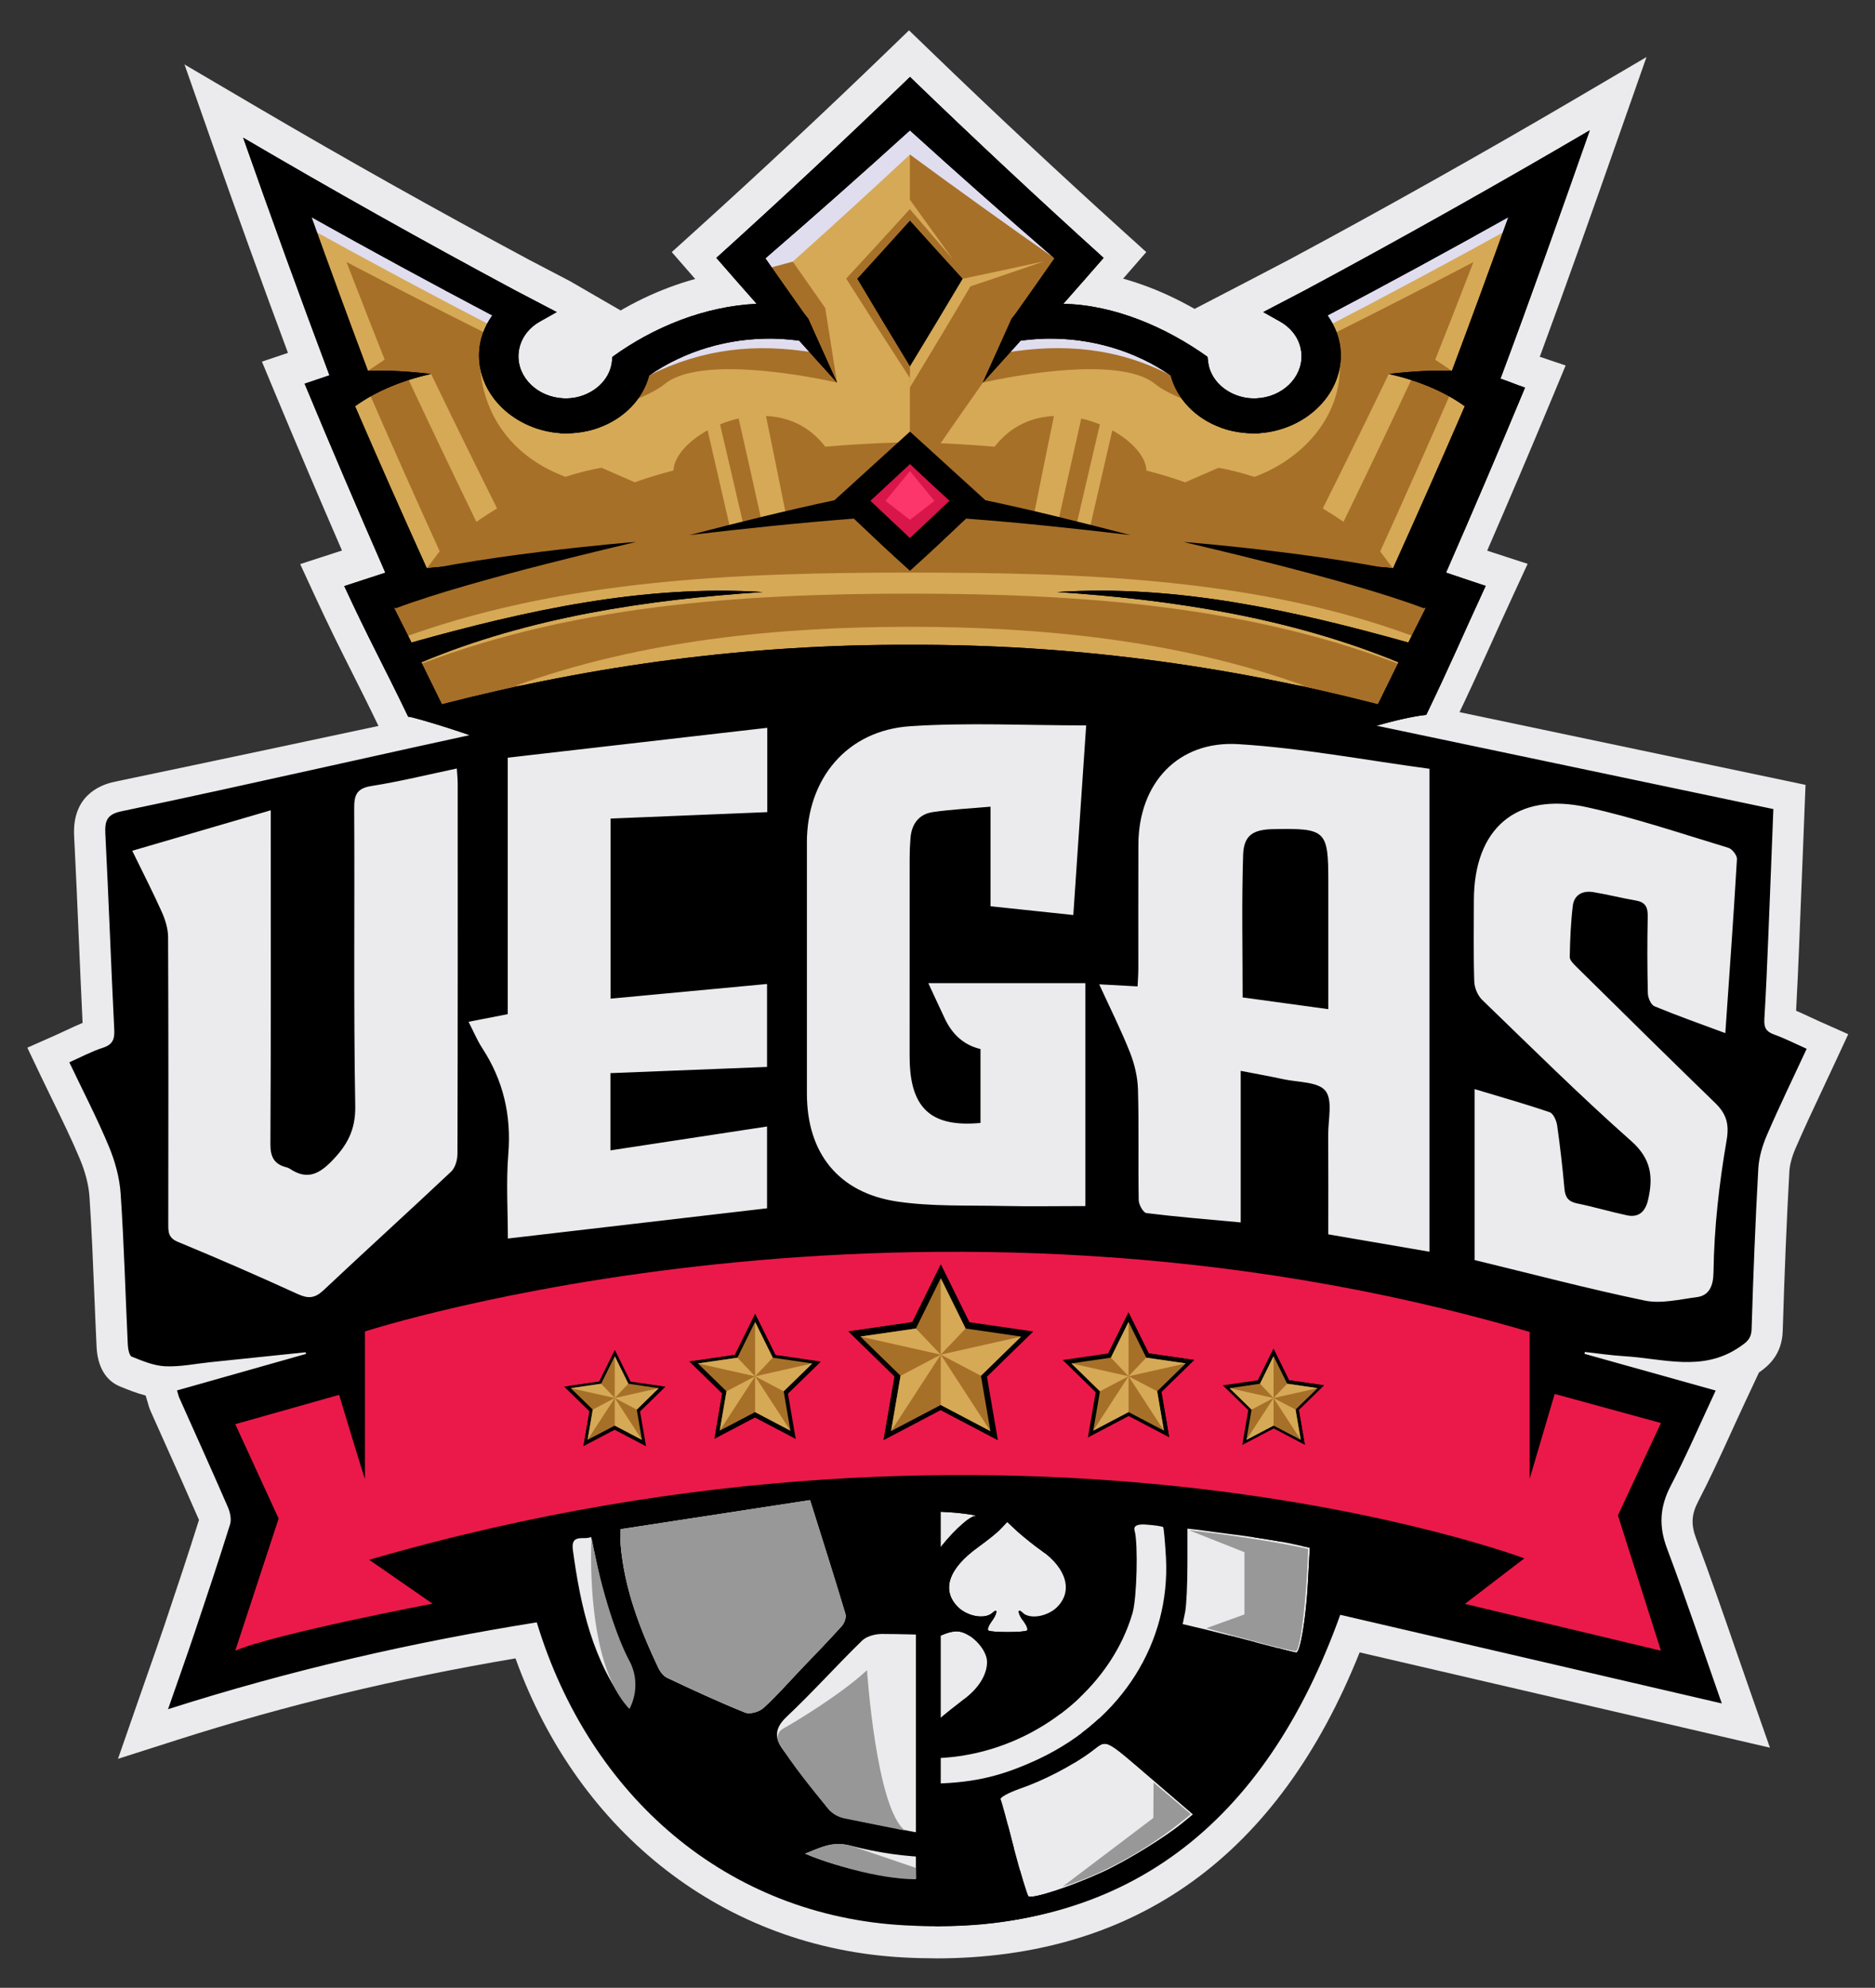 <?xml version="1.0" encoding="UTF-8"?> <svg xmlns="http://www.w3.org/2000/svg" id="Layer_1" data-name="Layer 1" viewBox="0 0 601 637"><rect x="0" y="0" width="601" height="637" fill="#333333" stroke="none"/><defs><style> .cls-1 { fill: none; } .cls-2 { fill: #fc356a; } .cls-3 { fill: #ebebed; } .cls-4 { fill: #eb1949; } .cls-5 { fill: #989898; } .cls-6 { fill: #989899; } .cls-7 { fill: #979797; } .cls-8 { fill: #a77029; } .cls-9 { fill: #e0ddee; } .cls-10 { fill: #d6a956; } .cls-11 { fill: #d81649; } </style></defs><g><path class="cls-3" d="m299.87,627.55c-3.36,0-6.81-.09-10.27-.28-57.1-3.02-104.05-39.47-124.37-95.84-38.13,6.45-73.65,15.01-108.34,26.1l-19.07,6.09,6.58-18.91c.97-2.78,1.9-5.45,2.81-8.04,1.96-5.57,3.8-10.83,5.56-16.06,3.99-11.87,7.58-22.62,11.01-33.54-3.6-8.28-7.36-16.67-11-24.8-1.49-3.33-2.99-6.67-4.47-10-.47-1.04-.72-1.95-.92-2.69-.07-.23-.14-.5-.24-.82l-.47-1.56c-2.85-.74-5.45-1.78-7.72-2.7l-.47-.19c-4.55-1.83-7.23-6.33-7.53-12.67-.27-5.54-.49-11.09-.72-16.64-.42-10.36-.86-21.07-1.56-31.51-.25-3.68-1.3-7.83-3.04-12-2.53-6.07-5.44-12.02-8.51-18.33-1.31-2.68-2.63-5.39-3.95-8.15l-4.42-9.28,9.39-4.16c1.09-.48,2.15-.98,3.18-1.47,1.66-.78,3.36-1.58,5.14-2.31-.44-9.06-.83-18.21-1.21-27.08-.46-10.77-.94-21.9-1.5-32.83-.65-12.62,7.89-16.31,13.04-17.38,32.24-6.73,65.01-13.71,96.69-20.46,9.21-1.96,18.41-3.92,27.62-5.88l1.16-1.28,3.33-.6c2.32-.42,57.86-10.34,137.95-10.34,47.14,0,92.91,3.48,136.05,10.35l.24.04,138.89,29.18-.85,21.55c-.38,9.78-.75,19.14-1.14,28.5l-.06,1.49c-.28,6.83-.58,13.85-.97,20.84,1.45.62,2.85,1.28,4.23,1.92,1.03.48,2.09.97,3.2,1.47l9.28,4.13-4.28,9.21c-1.23,2.65-2.47,5.28-3.7,7.9-3.13,6.65-6.09,12.93-8.88,19.39-1.2,2.77-1.89,5.36-2.01,7.5-.86,15.41-1.53,31.65-2.13,51.12-.23,7.6-4.67,11.25-7.62,13.3l-4.84,10.35c-1.48,3.15-2.9,6.27-4.31,9.36-3.41,7.46-6.64,14.51-10.33,21.61-2.16,4.16-2.34,7.37-.66,11.85,4.5,11.99,8.71,24.14,12.77,35.88,1.63,4.71,3.25,9.38,4.87,14l6.02,17.17-131.51-30.54c-25.98,65.08-71.68,98.06-135.96,98.06Z"></path><path class="cls-3" d="m186.56,107.8l3.56-2.58c10.09-7.31,21.29-12.69,32.71-15.82-.34-.39-7.51-8.62-7.51-8.62l7.28-6.58c20.88-18.88,41.68-38.31,61.82-57.77l6.95-6.71,6.95,6.71c20.15,19.47,40.95,38.9,61.82,57.77l7.28,6.58s-7.1,8.15-7.42,8.51c11.04,3.08,22.17,8.47,32.55,15.89l3.61,2.58.7,6.02.02.11m-15.93-13.89l19.05-9.89c5.29-2.75,7.93-4.13,13.2-6.9,28.78-15.42,61.97-34.05,91.01-51.1l23.55-13.83-9.05,25.77c-7.77,22.12-16.62,47.2-25.16,70.28l8.29,2.79-4.12,9.9c-7.06,16.96-13.84,32.91-21.03,49.44.69.23,1.44.47,2.26.74l10.71,3.48-4.72,10.23c-2.88,6.24-5.07,11.09-7.19,15.79-3.61,7.99-6.72,14.89-11.92,25.69l-2.43,5.06-5.59.56c-6.42.64-19.65,4.56-23.49,6.14l-3.11,2.65-5.06-1.34c-34.64-9.2-60.77-10.94-96.86-10.94-5.66,0-11.46.04-17.46.08-6.47.04-13.17.09-20.19.09h-1.38c-51.14,0-79.3.01-128.66,13.11l-4.17,1.11-3.58-2.22c-2.86-1.52-17.48-6.26-23.1-7.76l-5.7,1.49-3.57-7.43c-3.38-7.04-6.12-12.48-8.77-17.75-3.68-7.32-7.15-14.23-11.77-24.24l-4.72-10.23s12.57-4.08,13.4-4.35c-7.3-16.82-14.53-33.8-21.54-50.63l-4.12-9.9,8.34-2.81c-8.23-22.11-16.32-44.49-24.11-66.65l-9.05-25.77,23.55,13.83c28.47,16.72,57.72,33.12,86.93,48.77,5.2,2.73,7.84,4.11,13.13,6.86l17.92,10.37m30,77.81c4.76,0,9.52.15,14.15.44l.02,18.56c14.78-1.12,29.6-1.67,44.54-1.67h2.03s1.96,0,1.96,0c14.94,0,29.76.55,44.54,1.67v-18.55c4.71-.3,9.54-.46,14.38-.46,24.07,0,47.95,3.84,70.11,8.91l.69-7.97-1.47-6.62c1.47-.33,9.2-1.97,17.68-1.97.23,0,.45,0,.68,0,5.58-12.39,11.12-24.91,16.56-37.36-4.05-1.94-8.7-3.51-13.88-4.7l1.08-19.68c5.19-.6,10.03-.97,14.43-1.09,2.18-5.84,4.35-11.69,6.49-17.54-8.75,4.78-17.55,9.52-26.33,14.2.67,2.36,1.05,4.78,1.14,7.22.5,13.69-7.95,26.06-20.51,32.17l2.58,4.09-20.22-.08c-1.23,0-2.54-.08-4.11-.25-.84-.09-1.68-.19-2.48-.32-.39-.06-.76-.14-1.12-.23-.64-.12-1.43-.27-2.28-.49-1.12-.29-2.2-.62-3.21-.99l-4.48-1.54-.2-.46c-7.73-3.9-13.71-10.23-16.81-17.8-8.86-5.38-19.44-8.31-30.15-8.31-.31,0-.63,0-.94,0-1.23.02-2.49.08-3.77.18-3.31,3.69-5.66,6.29-9.61,10.65l-16.52-10.84c2.21-4.88,3.31-7.32,5.5-12.2l.58-1.3c1.24-2.75,1.86-4.13,3.09-6.89l.49-1.09,2.04-2.65c2.84-4,4.85-6.86,7-9.92-11.05-9.62-22.09-19.39-32.97-29.18-10.87,9.79-21.91,19.56-32.97,29.18,2.15,3.06,4.17,5.92,7,9.92l2.05,2.65.49,1.09c1.24,2.76,1.86,4.15,3.1,6.91l.58,1.28c2.19,4.88,3.29,7.32,5.5,12.2l-16.52,10.84c-3.95-4.36-6.3-6.96-9.61-10.65-1.29-.1-2.55-.16-3.77-.18-.31,0-.63,0-.94,0-10.71,0-21.3,2.93-30.15,8.31-3.23,7.87-9.56,14.39-17.74,18.25l-.22.33-3.54,1.22c-1.01.36-2.09.7-3.21.99-.84.22-1.61.37-2.24.48h-.05c-.39.1-.74.18-1.11.23-.82.13-1.66.23-2.49.32-1.56.17-2.87.25-4.13.25l-20.2.09,2.58-4.1c-12.56-6.11-21.01-18.48-20.51-32.18.09-2.43.47-4.85,1.14-7.21-8.79-4.67-17.58-9.41-26.33-14.2,2.15,5.86,4.32,11.71,6.49,17.54,4.4.13,9.24.49,14.43,1.09l1.08,19.68c-5.18,1.19-9.82,2.76-13.88,4.7,5.43,12.45,10.98,24.96,16.56,37.36.23,0,.45,0,.68,0,8.49,0,16.21,1.64,17.67,1.97l-1.62,7.29.61,7.37c22.23-5.08,46.24-8.95,70.56-8.95Z"></path><g><path class="cls-10" d="m471.16,121.54c7.86-21.02,15.52-42.07,22.99-63.16-25.48,14.53-51.34,28.7-77.55,42.47,5.46,10.59,6.45,24.63-6.63,30.44-13.33,5.9-24.7-4.55-29.95-15.36-12.67-11.85-32.26-15.05-49.1-15.6,5.39-7.36,8.07-11.04,13.41-18.42-17.87-16.6-35.43-33.37-52.68-50.32-17.25,16.95-34.81,33.72-52.68,50.32,5.33,7.38,8.01,11.07,13.41,18.42-16.84.55-36.43,3.74-49.1,15.6-5.05,10.22-17.39,21.08-29.95,15.36-12.57-5.74-11.99-20.21-6.63-30.44-26.22-13.78-52.07-27.94-77.55-42.48,7.47,21.08,15.13,42.14,22.99,63.16-1.92,3.17-2.88,4.75-4.81,7.91,7.22,18.73,14.61,37.44,22.15,56.11-4.6,2.54-6.91,3.8-11.53,6.32,6.2,13.76,13.6,24.55,19.99,38.27,50.72-14.5,101.93-18.48,153.72-18.49,51.79.01,102.79,4.51,153.5,19.01,6.39-13.72,14.01-25.03,20.21-38.79-4.62-2.52-6.93-3.79-11.53-6.32,7.54-18.67,14.93-37.38,22.15-56.11-1.93-3.16-2.89-4.75-4.81-7.91Z"></path><g><path class="cls-8" d="m173.39,137.77c0,.42,31.86-8.19,39.69-14.72,9.58-7.83,36.79-4.5,55.23-.46-5.38-7.43-8.05-11.15-13.37-18.6-16.5-.58-38.24-.3-50.89,10.67-9.87,8.63-30.63,23.13-30.66,23.11Z"></path><path class="cls-8" d="m409.94,137.77c0,.39-31.86-8.19-39.69-14.72-9.58-7.83-36.79-4.5-55.23-.46,5.38-7.43,8.05-11.15,13.37-18.6,16.5-.58,38.53-.31,50.89,10.67,9.51,8.52,30.63,23.13,30.66,23.11Z"></path><path class="cls-8" d="m117.94,118.82c2.24-1.5,3.36-2.25,5.6-3.75,1.04,2.49,1.57,3.74,2.62,6.24-5.65-.09-8.48-.14-14.14-.25,2.37-.89,3.55-1.34,5.92-2.24Z"></path><path class="cls-8" d="m130.79,184.36c2.42-.9,3.62-1.35,6.03-2.25,3.61-4.77,5.4-7.16,8.99-11.95,1.41,4.11,2.12,6.17,3.54,10.28-2.91,1.52-4.36,2.27-7.28,3.78-4.51.06-6.77.09-11.28.13Z"></path><path class="cls-8" d="m465.34,118.82c-2.24-1.5-3.36-2.25-5.6-3.75-1.04,2.49-1.57,3.74-2.62,6.24,5.65-.09,8.48-.14,14.14-.25-2.37-.89-3.55-1.34-5.92-2.24Z"></path><path class="cls-8" d="m452.49,184.37c-2.42-.9-3.62-1.35-6.03-2.25-3.61-4.77-5.4-7.16-8.99-11.95-1.41,4.11-2.12,6.17-3.54,10.28,2.91,1.52,4.36,2.27,7.28,3.78,4.51.06,6.77.09,11.29.13Z"></path><path class="cls-8" d="m291.64,121.13c-6.88-10.59-13.68-21.21-20.41-31.86,8.22-8.88,12.3-13.34,20.41-22.27,5.49,6.44,8.24,9.66,13.78,16.07-5.54-7.63-8.3-11.45-13.78-19.1,0-9.35,0-14.03,0-23.38,9.6,5.8,14.42,8.67,24.11,14.4,9.13,9.45,18.34,18.86,27.65,28.22-9.29,13.15-18.72,26.24-28.27,39.29-6.33,9.07-9.51,13.48-15.92,22.91-3.03-1.18-4.54-1.79-7.56-2.96,0-8.76,0-12.85,0-21.31Z"></path><path class="cls-8" d="m241.78,83.22c1.42-.18,2.13-.27,3.55-.46,3.51.43,5.26.64,8.77,1.06,4.15,5.95,6.23,8.93,10.41,14.87,1.5,9.56,2.26,14.34,3.78,23.9-6.7-9.27-10.03-13.91-16.65-23.21-3.97-6.46-5.94-9.69-9.87-16.16Z"></path><path class="cls-8" d="m457.97,120.49c4.84-12.16,9.62-24.32,14.32-36.51-15.22,7.97-30.57,15.81-46.03,23.52,1.28,4.08,1.92,6.12,3.2,10.2.05,16.37-12.26,29.56-27.37,35.12-3.66-1.19-7.5-2.2-11.51-2.92-4.28,1.85-6.42,2.78-10.71,4.66-3.96-1.42-8.12-2.67-12.41-3.78,0,0,0,0,0-.01-.11-4.38-4.57-9.35-10.93-12.87-2.43,10.46-4.82,20.93-7.23,31.39-1.74-.29-2.61-.44-4.34-.73,2.52-10.86,5.03-21.72,7.59-32.56-1.9-.78-3.9-1.42-5.97-1.88-2.54,11.13-5.01,22.28-7.49,33.43-3.17-.55-4.75-.84-7.92-1.41,2.19-10.94,4.38-21.89,6.65-32.82-6.9.31-13.75,3.02-19.01,9.83-15.23-1.29-26.16-1.4-26.16-1.4,7,8.04,10.52,12.24,17.6,20.37-.92-.19-1.38-.28-2.3-.47-6.47,5.81-9.73,8.75-16.25,14.45-6.53-5.69-9.78-8.63-16.25-14.45-.95.19-1.42.29-2.37.48,7.09-8.14,10.61-12.34,17.61-20.39,0,0-10.94.11-26.16,1.4-5.26-6.81-12.11-9.52-19.01-9.83,2.26,10.93,4.46,21.88,6.65,32.83-3.17.58-4.75.86-7.92,1.41-2.48-11.15-4.96-22.31-7.49-33.44-2.07.46-4.07,1.1-5.97,1.88,2.56,10.85,5.07,21.71,7.59,32.57-1.74.3-2.61.44-4.34.73-2.41-10.47-4.8-20.94-7.23-31.41-6.36,3.52-10.81,8.49-10.93,12.87,0,0,0,0,0,.01-4.28,1.11-8.44,2.36-12.41,3.78-4.29-1.87-6.43-2.8-10.71-4.66-4,.72-7.85,1.72-11.51,2.92-15.96-5.94-26.09-18.44-27.37-35.12,1.28-4.08,1.92-6.12,3.2-10.2-15.46-7.71-30.81-15.55-46.03-23.52,4.71,12.18,9.48,24.35,14.32,36.51-3.16,1.38-4.74,2.07-7.91,3.45,7.7,17.7,15.56,35.36,23.58,52.99-.36,1.93-.54,2.9-.9,4.83.78.99,1.18,1.49,1.96,2.48.69-.49,1.04-.74,1.73-1.23,6.08.15,9.12.22,15.2.35-13.54,2.56-27.11,5.03-40.73,7.39,6.01,14.14,13.42,25.32,19.62,39.42,20.75-4.26,40.08-5.88,60.69-10.33,31.09-1.21,62.16-2.41,93.09-5.16,30.93,2.75,62,3.95,93.09,5.16,20.61,4.45,38.38,5.54,59.14,9.79,6.2-14.1,15.16-24.74,21.17-38.88-13.61-2.36-27.19-4.82-40.72-7.39,6.05-.12,9.08-.19,15.13-.34.69.49,1.04.74,1.73,1.23.79-.99,1.18-1.49,1.96-2.48-.36-1.93-.54-2.9-.9-4.83,8.02-17.63,15.88-35.29,23.58-52.99-3.17-1.38-4.75-2.07-7.91-3.45Zm-319.79-.66c6.94,14.39,13.99,28.76,21.15,43.1-2.43,1.46-4.64,2.91-6.63,4.29-7.56-15.54-14.99-31.11-22.29-46.71,3.11-.27,4.66-.4,7.77-.68Zm292.45,47.39c-1.99-1.38-4.21-2.83-6.63-4.29,7.16-14.34,14.21-28.71,21.15-43.1,3.11.28,4.66.41,7.77.68-7.3,15.6-14.73,31.17-22.29,46.71Z"></path></g><path class="cls-9" d="m215.11,107.14c-2.8,5.26-4.21,7.89-7.04,13.14,17.22-8.57,34.01-10.4,52.98-7.27-2.16-3-3.24-4.5-5.4-7.5-13.51.65-27.02,1.19-40.55,1.63Z"></path><path class="cls-9" d="m368.22,107.14c2.81,5.26,4.21,7.89,7.04,13.14-16.91-8.82-34.42-10.33-52.98-7.27,2.16-3,3.24-4.5,5.4-7.5,13.51.65,27.02,1.19,40.55,1.63Z"></path><path class="cls-2" d="m291.7,144.31c-6.83,6.4-10.27,9.69-17.16,16.11,6.7,7.58,10.07,11.45,16.85,18.85,6.42-7.11,9.62-10.86,15.98-18.18-6.29-6.69-9.43-10.12-15.66-16.77"></path><path class="cls-9" d="m338,82.76c-15.63-10.94-31.07-22.03-46.33-33.24-12.37,11.52-24.89,22.96-37.56,34.31-4.3,1.18-6.45,1.77-10.76,2.93-.87-2.59-1.3-3.88-2.17-6.47,16.85-14.1,33.45-28.35,49.79-42.77,3.5,0,5.25,0,8.74-.01,13.32,13.4,26.83,26.7,40.53,39.89-.9,2.15-1.35,3.22-2.26,5.36"></path><path class="cls-9" d="m97.12,72.02c20.84,11.53,41.92,22.81,63.23,33.84,1.72-2.15,2.59-3.23,4.31-5.39-22.93-12.64-45.58-25.58-67.92-38.81.15,4.14.23,6.21.39,10.35Z"></path><path class="cls-9" d="m486.22,72.02c-20.84,11.53-41.92,22.81-63.23,33.84-1.72-2.15-2.59-3.23-4.31-5.39,22.93-12.64,45.58-25.58,67.92-38.81-.15,4.14-.23,6.21-.39,10.35Z"></path><path class="cls-10" d="m291.64,183.48c-55.42.05-112.23,2.07-164.8,21.69,1.38,3.77,2.07,5.65,3.46,9.42,51.11-20.72,107.29-24.33,161.34-24.36,54.04.04,110.24,3.65,161.34,24.37,1.39-3.77,2.08-5.65,3.46-9.42-52-20.14-109.78-21.66-164.8-21.69Z"></path><path class="cls-10" d="m291.67,200.86c-42,.02-85.94,4.27-126.36,18.87,42.2-2.11,84.39-3.05,126.36-6.76,41.97,3.71,84.16,4.65,126.36,6.76-40.42-14.6-84.36-18.85-126.36-18.87Z"></path><path class="cls-11" d="m304.32,157.84c-3.88-4.99-5.81-7.5-9.66-12.44-1.2.7-1.79,1.04-2.99,1.74-1.2-.7-1.79-1.04-2.99-1.74-3.85,4.94-5.78,7.45-9.66,12.44-1.62,1.04-2.43,1.55-4.05,2.58,6.66,4.81,10,7.24,16.7,11.98,6.7-4.71,10.05-7.16,16.7-11.98-1.62-1.03-2.43-1.55-4.05-2.58Zm-12.65,8.75c-3.15-2.42-4.72-3.64-7.85-6.07,3.15-3.82,4.72-5.75,7.85-9.57,3.13,3.81,4.7,5.75,7.85,9.57-3.13,2.43-4.71,3.66-7.85,6.07Z"></path><path class="cls-10" d="m308.56,89.33c1.59-.01,2.38-.02,3.97-.03-6.88,11.66-13.84,23.29-20.89,34.89.01-2.72.02-4.08.03-6.8,2.56-7.78,3.84-11.67,6.38-19.45,4.22-3.44,6.32-5.16,10.52-8.62Z"></path><path class="cls-10" d="m308.56,89.33c10.45-2.19,15.66-3.31,26.07-5.59-11.38,3.93-17.08,5.87-28.52,9.69.98-1.64,1.47-2.46,2.45-4.11Z"></path><g><g><path d="m480.95,121.34c9.51-25.33,19.69-54.16,28.62-79.58-28.61,16.8-61.85,35.49-91.42,51.33-5.29,2.78-7.94,4.16-13.24,6.92,2.1,1.18,3.15,1.77,5.25,2.95,1.65.91,3.07,2.07,4.2,3.45,1.72,2.09,2.7,4.62,2.81,7.25.33,7.35-6.17,13.65-14.5,13.99-1.51.06-2.94-.07-4.26-.38-5.69-1.3-10.11-5.43-11.05-10.54-.06-.34-.12-.69-.15-1.03-.06-.54-.09-.82-.16-1.36-13.2-9.42-29.74-16.63-46.22-16.98,5.18-5.88,7.77-8.82,12.91-14.72-21.11-19.08-41.8-38.42-62.06-57.99-20.26,19.57-40.95,38.91-62.06,57.99,5.14,5.9,7.72,8.84,12.91,14.72-16.57.78-32.9,7.34-46.22,16.98-.06.54-.1.82-.16,1.36-.02.34-.08.68-.15,1.03-.94,5.11-5.36,9.23-11.05,10.54-1.32.3-2.76.44-4.26.38-8.33-.34-14.83-6.64-14.5-13.99.12-2.63,1.09-5.15,2.81-7.25,1.13-1.38,2.55-2.54,4.2-3.45,2.1-1.18,3.15-1.77,5.25-2.95-5.31-2.76-7.96-4.14-13.24-6.92-29.57-15.84-58.66-32.17-87.27-48.96,8.93,25.42,18.15,50.81,27.66,76.14-3.18,1.08-4.78,1.62-7.96,2.69,8.42,20.23,17.04,40.41,25.87,60.56-5.26,1.73-7.89,2.59-13.16,4.3,7.85,17,12.33,24.91,20.48,41.85.93-.24,24.49,6.97,28.54,9.48,50.97-13.53,80.48-13.44,132.31-13.45,51.82,0,86.4-2.42,137.37,11.11,1.5-1.28,19.37-6.86,28.11-7.73,8.15-16.94,11.19-24.33,19.04-41.33-5.27-1.71-7.44-2.53-12.7-4.26,8.82-20.15,16.9-39.06,25.32-59.28-3.19-1.07-4.65-1.78-7.83-2.86Zm-34.44,60.78c-10.29-1.61-22.43,1.24-22.43,1.24,11.54,2.13,23.1,5.05,33.31,10.7-2.38,4.74-3.57,7.11-5.97,11.84-36.61-10.24-74.25-18.66-112.57-16.18,37.26,2.44,74.76,8.26,109.43,22.52-2.63,5.38-3.95,8.07-6.6,13.45-49.46-12.72-99-19.23-150.02-19.06-51.02-.17-100.57,6.34-150.02,19.06-2.65-5.38-3.97-8.07-6.6-13.45,34.46-14.45,72.34-20.08,109.43-22.52-38.33-2.41-75.92,5.92-112.57,16.18-2.4-4.73-3.59-7.1-5.97-11.84,9.91-5.64,22.06-8.93,33.31-10.7,0,0-12.14-2.85-22.43-1.24-7.82-17.28-15.49-34.6-23-51.94,6.69-4.82,14.99-8.22,24.33-10.35-7.27-.84-14.31-1.25-20.21-1-6.15-16.39-12.18-32.81-18.09-49.24,19.11,10.71,38.43,21.2,57.95,31.49-2.56,3.57-4.08,7.73-4.23,11.96-.52,14.05,12,24.89,26.15,25.77-.02.03-.02.04-.04.07.79,0,1.19,0,1.99,0,1.04,0,2.1-.09,3.11-.19.66-.07,1.32-.15,1.96-.25.24-.04.46-.11.71-.15.59-.11,1.18-.22,1.76-.37.81-.21,1.62-.46,2.41-.74.16-.06.25-.09.41-.14,0,0,0-.01.01-.02,8.12-2.96,14.07-9.18,16.05-16.7,11.53-7.97,25.54-12.02,39.6-11.8,2.4.04,4.82.21,7.2.49.43.05.85.1,1.29.16,4.84,5.39,7.26,8.09,12.14,13.46-2.21-4.89-3.32-7.34-5.52-12.23-.23-.51-.35-.77-.58-1.28-1.24-2.77-1.87-4.15-3.11-6.93-.19-.24-.28-.37-.47-.61-.39-.51-.59-.76-.98-1.27-4.96-7-7.42-10.5-12.32-17.52,15.67-13.53,31.11-27.2,46.33-41.01,15.22,13.8,30.67,27.47,46.33,41.01-4.9,7.02-7.37,10.52-12.32,17.52-.39.51-.59.76-.98,1.27-.19.24-.28.37-.47.61-1.24,2.77-1.86,4.16-3.11,6.93-.23.51-.35.77-.58,1.28-2.2,4.89-3.3,7.34-5.52,12.23,4.87-5.38,7.3-8.07,12.14-13.46.44-.06.87-.11,1.29-.16,2.39-.28,4.8-.45,7.2-.49,14.06-.22,28.07,3.83,39.6,11.8,1.98,7.52,7.93,13.74,16.05,16.7,0,0,0,.01.01.02.16.06.25.09.41.14.79.28,1.6.53,2.41.74.57.15,1.17.26,1.76.37.24.05.47.11.71.15.63.1,1.3.18,1.96.25,1.01.11,2.07.19,3.11.19.79,0,1.19,0,1.99,0-.02-.03-.02-.04-.04-.07,14.14-.88,26.66-11.72,26.15-25.77-.15-4.23-1.68-8.39-4.23-11.96,19.52-10.28,38.83-20.78,57.95-31.49-5.91,16.43-11.94,32.85-18.09,49.24-5.9-.25-12.94.16-20.21,1,9.34,2.14,17.64,5.53,24.33,10.35-7.52,17.35-15.19,34.66-23,51.94Z"></path><path d="m480.95,121.34c9.51-25.33,19.69-54.16,28.62-79.58-28.61,16.8-61.85,35.49-91.42,51.33-5.29,2.78-7.94,4.16-13.24,6.92,2.1,1.18,3.15,1.77,5.25,2.95,1.65.91,3.07,2.07,4.2,3.45,1.72,2.09,2.7,4.62,2.81,7.25.33,7.35-6.17,13.65-14.5,13.99-1.51.06-2.94-.07-4.26-.38-5.69-1.3-10.11-5.43-11.05-10.54-.06-.34-.12-.69-.15-1.03-.06-.54-.09-.82-.16-1.36-13.2-9.42-29.74-16.63-46.22-16.98,5.18-5.88,7.77-8.82,12.91-14.72-21.11-19.08-41.8-38.42-62.06-57.99-20.26,19.57-40.95,38.91-62.06,57.99,5.14,5.9,7.72,8.84,12.91,14.72-16.57.78-32.9,7.34-46.22,16.98-.06.54-.1.82-.16,1.36-.02.34-.08.68-.15,1.03-.94,5.11-5.36,9.23-11.05,10.54-1.32.3-2.76.44-4.26.38-8.33-.34-14.83-6.64-14.5-13.99.12-2.63,1.09-5.15,2.81-7.25,1.13-1.38,2.55-2.54,4.2-3.45,2.1-1.18,3.15-1.77,5.25-2.95-5.31-2.76-7.96-4.14-13.24-6.92-29.57-15.84-58.66-32.17-87.27-48.96,8.93,25.42,18.15,50.81,27.66,76.14-3.18,1.08-4.78,1.62-7.96,2.69,8.42,20.23,17.04,40.41,25.87,60.56-5.26,1.73-7.89,2.59-13.16,4.3,7.85,17,12.33,24.91,20.48,41.85.93-.24,24.49,6.97,28.54,9.48,50.97-13.53,80.48-13.44,132.31-13.45,51.82,0,86.4-2.42,137.37,11.11,1.5-1.28,19.37-6.86,28.11-7.73,8.15-16.94,11.19-24.33,19.04-41.33-5.27-1.71-7.44-2.53-12.7-4.26,8.82-20.15,16.9-39.06,25.32-59.28-3.19-1.07-4.65-1.78-7.83-2.86Zm-34.44,60.78c-10.29-1.61-22.43,1.24-22.43,1.24,11.54,2.13,23.1,5.05,33.31,10.7-2.38,4.74-3.57,7.11-5.97,11.84-36.61-10.24-74.25-18.66-112.57-16.18,37.26,2.44,74.76,8.26,109.43,22.52-2.63,5.38-3.95,8.07-6.6,13.45-49.46-12.72-99-19.23-150.02-19.06-51.02-.17-100.57,6.34-150.02,19.06-2.65-5.38-3.97-8.07-6.6-13.45,34.46-14.45,72.34-20.08,109.43-22.52-38.33-2.41-75.92,5.92-112.57,16.18-2.4-4.73-3.59-7.1-5.97-11.84,9.91-5.64,22.06-8.93,33.31-10.7,0,0-12.14-2.85-22.43-1.24-7.82-17.28-15.49-34.6-23-51.94,6.69-4.82,14.99-8.22,24.33-10.35-7.27-.84-14.31-1.25-20.21-1-6.15-16.39-12.18-32.81-18.09-49.24,19.11,10.71,38.43,21.2,57.95,31.49-2.56,3.57-4.08,7.73-4.23,11.96-.52,14.05,12,24.89,26.15,25.77-.02.03-.02.04-.04.07.79,0,1.19,0,1.99,0,1.04,0,2.1-.09,3.11-.19.66-.07,1.32-.15,1.96-.25.24-.04.46-.11.71-.15.59-.11,1.18-.22,1.76-.37.81-.21,1.62-.46,2.41-.74.16-.06.25-.09.41-.14,0,0,0-.01.01-.02,8.12-2.96,14.07-9.18,16.05-16.7,11.53-7.97,25.54-12.02,39.6-11.8,2.4.04,4.82.21,7.2.49.43.05.85.1,1.29.16,4.84,5.39,7.26,8.09,12.14,13.46-2.21-4.89-3.32-7.34-5.52-12.23-.23-.51-.35-.77-.58-1.28-1.24-2.77-1.87-4.15-3.11-6.93-.19-.24-.28-.37-.47-.61-.39-.51-.59-.76-.98-1.27-4.96-7-7.42-10.5-12.32-17.52,15.67-13.53,31.11-27.2,46.33-41.01,15.22,13.8,30.67,27.47,46.33,41.01-4.9,7.02-7.37,10.52-12.32,17.52-.39.51-.59.76-.98,1.27-.19.24-.28.37-.47.61-1.24,2.77-1.86,4.16-3.11,6.93-.23.51-.35.77-.58,1.28-2.2,4.89-3.3,7.34-5.52,12.23,4.87-5.38,7.3-8.07,12.14-13.46.44-.06.87-.11,1.29-.16,2.39-.28,4.8-.45,7.2-.49,14.06-.22,28.07,3.83,39.6,11.8,1.98,7.52,7.93,13.74,16.05,16.7,0,0,0,.01.01.02.16.06.25.09.41.14.79.28,1.6.53,2.41.74.57.15,1.17.26,1.76.37.24.05.47.11.71.15.63.1,1.3.18,1.96.25,1.01.11,2.07.19,3.11.19.79,0,1.19,0,1.99,0-.02-.03-.02-.04-.04-.07,14.14-.88,26.66-11.72,26.15-25.77-.15-4.23-1.68-8.39-4.23-11.96,19.52-10.28,38.83-20.78,57.95-31.49-5.91,16.43-11.94,32.85-18.09,49.24-5.9-.25-12.94.16-20.21,1,9.34,2.14,17.64,5.53,24.33,10.35-7.52,17.35-15.19,34.66-23,51.94Z"></path><path d="m291.67,138.3c-8.07,7.3-16.09,14.69-24.19,22-15.58,3.31-31.03,7.16-46.49,11.17,17.54-2.08,35.11-3.92,52.69-5.28,7.16,6.78,10.76,10.21,17.99,16.72,7.23-6.51,10.83-9.94,17.99-16.72,17.58,1.3,35.15,3.21,52.69,5.28-15.46-4.01-30.9-7.88-46.49-11.17-8.1-7.32-16.12-14.71-24.19-22Zm0,34.1c-5.08-4.73-7.62-7.14-12.67-11.92,5.08-4.68,7.62-7.06,12.67-11.76,5.05,4.7,7.58,7.08,12.67,11.76-5.05,4.78-7.58,7.19-12.67,11.92Z"></path><path d="m308.56,89.33c-6.8-7.44-10.17-11.17-16.89-18.64-6.72,7.47-10.1,11.2-16.89,18.64,5.58,9.37,11.21,18.73,16.89,28.07,5.69-9.34,11.32-18.69,16.89-28.07Z"></path></g><path d="m126.9,194.91c24.99-9.42,77.03-21.14,76.98-21.25,0-.07-55.14,4.5-81.62,12.36-.97,2.81-1.46,4.21-2.44,7.02,2.83.75,4.24,1.13,7.08,1.87Z"></path><path d="m456.38,194.92c-24.95-9.48-77.03-21.14-76.98-21.25,0-.06,55.07,4.48,81.62,12.36.97,2.81,1.46,4.21,2.44,7.02-2.83.75-4.24,1.13-7.08,1.87Z"></path></g></g><path class="cls-3" d="m364.9,270.87c-.07,13.31,0,26.62-.02,39.93,0,1.76-.15,3.52-.24,5.6-4.25-.23-7.98-.43-12.3-.67,3.49,7.62,6.99,14.58,9.85,21.8,1.48,3.74,2.47,7.91,2.58,11.91.33,11.8.03,23.63.23,35.44.03,1.46,1.46,4.03,2.48,4.16,9.85,1.21,19.75,2.01,30.22,2.99v-48.57c5,.97,9.37,1.74,13.7,2.68,4.67,1.02,11.08.76,13.45,3.71,2.4,2.99.87,9.2.9,14,.06,10.6.02,21.2.02,32,11.07,1.9,21.62,3.71,32.43,5.57v-154.76c-20.41-2.74-40.74-6.62-61.22-7.89-19.42-1.2-31.97,12.57-32.07,32.1Zm33.56,3.13c.2-6.33,3.18-8.17,9.58-8.3,17.01-.34,17.73.34,17.73,16.84,0,11.65,0,23.29,0,34.94v5.92c-9.8-1.34-18.66-2.56-27.46-3.76,0-15.47-.33-30.57.16-45.63Z"></path><path class="cls-3" d="m146.43,246.57c-9.41,1.97-18.28,4.17-27.28,5.59-4.72.74-5.65,2.76-5.62,7.18.19,31.78-.23,63.57.34,95.34.14,7.84-2.69,12.81-7.83,17.99-4.34,4.36-8.16,5.56-13.25,2.08-.27-.18-.6-.3-.92-.38-3.97-.98-5.23-3.3-5.2-7.54.2-33.61.11-67.22.11-100.84v-6.04c-15.14,4.42-29.44,8.6-44.4,12.97,3.52,7.21,6.71,13.38,9.53,19.72,1.1,2.48,1.96,5.31,1.97,7.99.14,30.62.1,61.23.06,91.85,0,2.57-.02,4.5,3.12,5.79,12.9,5.32,25.7,10.91,38.39,16.71,3.34,1.53,5.49,1.36,8.23-1.21,13.55-12.75,27.35-25.24,40.89-38,1.31-1.23,2.05-3.7,2.05-5.6.12-39.6.09-79.21.08-118.81,0-1.42-.16-2.84-.28-4.78Z"></path><path class="cls-3" d="m287.64,385.32c10.94,1.62,22.2,1.16,33.32,1.4,8.92.2,17.84.04,26.93.04v-71.44h-50.35c1.73,3.71,3.5,7.57,5.32,11.42q3.75,7.92,11.41,9.69v23.69c-15.44,1.44-22.18-4.41-22.68-19.41-.03-.83-.04-1.66-.04-2.5,0-20.97,0-41.93.01-62.9,0-2.16.11-4.33.27-6.48.35-4.52,2.69-7.68,7.2-8.33,5.86-.85,11.79-1.13,18.45-1.73v31.91c8.91.94,17.47,1.85,26.54,2.81,1.36-20.03,2.69-39.68,4.12-60.76-19.28,0-37.92-.97-56.41.26-20.31,1.35-33.11,16.85-33.11,37.34,0,26.79,0,53.58,0,80.37,0,19.02,10.08,31.81,29.01,34.61Z"></path><path class="cls-3" d="m528.19,318.59c.04,1.45,1.01,3.71,2.13,4.17,7.34,3.03,14.84,5.67,22.7,8.6,1.31-18.99,2.64-37.37,3.73-55.77.07-1.19-1.53-3.25-2.75-3.62-15.11-4.55-30.12-9.67-45.5-13.04-22.49-4.92-36.07,6.85-36.07,29.91,0,8.65-.16,17.31.12,25.95.06,2.02,1.09,4.52,2.53,5.91,15.77,15.24,31.36,30.7,47.77,45.23,6.5,5.75,7.11,11.61,5.39,18.94-.86,3.65-2.92,5.68-6.75,4.87-5.35-1.13-10.62-2.71-15.98-3.81-2.78-.57-3.81-1.94-4.05-4.67-.61-6.78-1.37-13.56-2.34-20.3-.22-1.55-1.22-3.85-2.39-4.25-7.83-2.67-15.8-4.92-24.06-7.41v54.78c18.31,4.44,36.31,9.19,54.51,12.98,5.27,1.1,11.14-.37,16.69-1.09,3.55-.46,4.99-2.92,5.3-6.66,1.24-14.91,2.5-29.84,4.43-44.67.62-4.77-.61-7.78-3.84-10.91-14.91-14.46-29.68-29.05-44.47-43.63-.9-.89-2.14-2.1-2.13-3.14.1-5.46.32-10.95.97-16.37.43-3.6,3.2-4.98,6.61-4.41,4.58.76,9.1,1.92,13.68,2.7,3.17.54,3.79,2.33,3.73,5.25-.18,8.15-.17,16.31.04,24.45Z"></path><path class="cls-3" d="m245.87,361.25c-16.95,2.58-33.47,5.1-50.2,7.65v-24.75c16.9-.67,33.46-1.32,50.2-1.99v-26.58c-16.88,1.58-33.39,3.13-50.14,4.7v-57.71c16.96-.7,33.5-1.37,50.21-2.06v-27.02c-27.87,3.21-55.33,6.37-83.18,9.57v82.19c-4.34.85-8.19,1.6-12.56,2.45,1.61,3.14,2.75,5.92,4.36,8.39,6.77,10.37,9.38,21.56,8.38,33.98-.73,9.05-.14,18.22-.14,27.06,27.97-3.26,55.46-6.47,83.07-9.69v-26.21Z"></path><path class="cls-1" d="m565.52,327.05c.54-8.63.89-17.28,1.25-25.92.56-13.44,1.07-26.88,1.65-41.57-43.3-9.1-86.37-18.14-130.38-27.39-144.34-22.97-270.64-.05-270.64-.05-1.08,1.19-2.13,1.39-3.17,1.61-41.79,8.88-83.56,17.83-125.38,26.56-4.44.93-5.3,2.96-5.09,7.08,1.07,20.94,1.81,41.89,2.86,62.83.16,3.14-.51,4.84-3.67,5.86-3.59,1.16-6.96,2.98-10.73,4.65,4.39,9.22,8.9,17.91,12.66,26.92,1.99,4.77,3.44,10.03,3.79,15.17,1.09,16.1,1.52,32.24,2.29,48.36.07,1.36.45,3.54,1.27,3.87,3.46,1.39,7.11,2.93,10.76,3.09,4.77.21,9.59-.81,14.39-1.31,10.2-1.06,20.39-2.12,30.59-3.18.02.18.04.36.06.54-13.68,3.87-27.37,7.74-41.29,11.68.35,1.15.47,1.78.72,2.35,5.21,11.68,10.49,23.32,15.58,35.05.72,1.66,1.21,3.91.7,5.54-3.66,11.72-7.56,23.37-11.47,35.01-2.6,7.73-5.34,15.4-8.41,24.21,39.47-12.61,78.56-21.5,118.19-27.83,16.98,55.9,61.1,94.09,118.1,97.1,70.84,3.74,115.52-32.89,139.44-99.52,40.58,9.42,81.57,18.94,122.3,28.4-5.68-16.19-11.31-33.04-17.56-49.67-2.67-7.1-2.34-13.28,1.15-19.99,5.11-9.83,9.51-20.03,14.45-30.6-14.38-4.03-28.21-7.9-42.05-11.77.04-.2.08-.4.12-.6,4.22.47,8.44,1.11,12.67,1.36,12.35.73,24.94,5.14,36.76-2.84,2.41-1.63,3.92-2.68,4.02-5.87.52-17.13,1.19-34.25,2.14-51.36.2-3.69,1.34-7.49,2.82-10.91,3.99-9.23,8.39-18.28,12.69-27.53-3.76-1.68-7.02-3.35-10.45-4.58-2.46-.88-3.28-2.17-3.11-4.76Z"></path><path d="m565.52,326.76c.54-8.63.89-17.28,1.25-25.92.56-13.44,1.07-26.88,1.65-41.57-43.3-9.1-86.37-18.14-130.38-27.39-139.65-21.68-270.64-.05-270.64-.05,0,0-2.29.63-3.33.85-41.79,8.88-83.4,18.59-125.22,27.32-4.44.93-5.3,2.96-5.09,7.08,1.07,20.94,1.81,41.89,2.86,62.83.16,3.14-.51,4.84-3.67,5.86-3.59,1.16-6.96,2.98-10.73,4.65,4.39,9.22,8.9,17.91,12.66,26.92,1.99,4.77,3.44,10.03,3.79,15.17,1.09,16.1,1.52,32.24,2.29,48.36.07,1.36.45,3.54,1.27,3.87,3.46,1.39,7.11,2.93,10.76,3.09,4.77.21,9.59-.81,14.39-1.31,10.2-1.06,20.39-2.12,30.59-3.18l.1.53c-13.7,3.88-27.39,7.75-41.33,11.69.35,1.15.47,1.78.72,2.35,5.21,11.68,10.49,23.32,15.58,35.05.72,1.66,1.21,3.91.7,5.54-3.66,11.72-7.56,23.37-11.47,35.01-2.6,7.73-5.34,15.4-8.41,24.21,39.47-12.61,78.56-21.5,118.19-27.83,16.98,55.9,61.1,94.09,118.1,97.1,70.84,3.74,115.52-32.89,139.44-99.52,40.58,9.42,81.57,18.94,122.3,28.4-5.68-16.19-11.31-33.04-17.56-49.67-2.67-7.1-2.34-13.28,1.15-19.99,5.11-9.83,9.51-20.03,14.45-30.6-14.38-4.03-28.21-7.9-42.05-11.77l.12-.6c4.22.47,8.44,1.11,12.67,1.36,12.35.73,24.94,5.14,36.76-2.84,2.41-1.63,3.92-2.68,4.02-5.87.52-17.13,1.19-34.25,2.14-51.36.2-3.69,1.34-7.49,2.82-10.91,3.99-9.23,8.39-18.28,12.69-27.53-3.76-1.68-7.02-3.35-10.45-4.58-2.46-.88-3.28-2.17-3.11-4.76Zm-306.89-56.7c0-20.49,12.8-35.99,33.11-37.34,18.49-1.23,37.14-.26,56.41-.26-1.43,21.08-2.76,40.73-4.12,60.76-9.08-.96-17.63-1.87-26.54-2.81v-31.91c-6.66.6-12.6.88-18.45,1.73-4.5.65-6.84,3.81-7.2,8.33-.17,2.15-.27,4.32-.27,6.48-.02,20.97-.01,41.93-.01,62.9,0,.83.02,1.66.04,2.5.5,15,7.24,20.85,22.68,19.41v-23.69q-7.65-1.78-11.41-9.69c-1.82-3.84-3.59-7.71-5.32-11.42h50.35v71.44c-9.1,0-18.02.16-26.93-.04-11.12-.24-22.38.21-33.32-1.4-18.93-2.8-29.01-15.58-29.01-34.61,0-26.79,0-53.58,0-80.37Zm-112.01,99.82c0,1.9-.74,4.37-2.05,5.6-13.54,12.76-27.34,25.25-40.89,38-2.74,2.58-4.88,2.74-8.23,1.21-12.7-5.8-25.49-11.39-38.39-16.71-3.15-1.3-3.13-3.22-3.12-5.79.04-30.62.07-61.23-.06-91.85-.01-2.68-.87-5.51-1.97-7.99-2.83-6.33-6.01-12.51-9.53-19.72,14.96-4.37,29.26-8.55,44.4-12.97v6.04c0,33.61.09,67.23-.11,100.84-.03,4.24,1.23,6.56,5.2,7.54.31.08.78.28,1.05.46,5.03,3.37,8.82,2.16,13.12-2.17,5.15-5.18,7.97-10.14,7.83-17.99-.57-31.77-.15-63.56-.34-95.34-.03-4.42.9-6.44,5.62-7.18,9-1.42,17.88-3.61,27.28-5.59.12,1.94.28,3.36.28,4.78.01,39.6.04,79.21-.08,118.81Zm16.17,26.99c0-8.84-.59-18.01.14-27.06,1.01-12.42-1.61-23.61-8.38-33.98-1.61-2.47-2.75-5.25-4.36-8.39,4.37-.85,8.22-1.61,12.56-2.45v-82.19c27.85-3.2,55.32-6.37,83.18-9.57v27.02c-16.7.68-33.24,1.36-50.21,2.06v57.71c16.75-1.57,33.25-3.12,50.14-4.7v26.58c-16.74.66-33.3,1.32-50.2,1.99v24.75c16.73-2.55,33.25-5.07,50.2-7.65v26.21c-27.61,3.22-55.1,6.43-83.07,9.69Zm38.85,150.61c-11.68-14.97-15.55-32.65-18.02-50.81-.74-5.42,3.74-3.02,5.84-4.15,1.77,8.06,3.23,15.83,5.24,23.45,1.22,4.62,2.81,9.28,5.11,13.44,3.18,5.77,5.24,11.35,1.83,18.06Zm43.07-.15c-1.36,1.23-4.31,2.1-5.87,1.48-8.46-3.4-16.74-7.25-24.99-11.14-1.21-.57-2.27-1.98-2.87-3.25-5.9-12.49-10.82-25.29-12.03-39.22-.11-1.31-.02-2.63-.02-5.17,20.74-3.18,41.03-6.29,60.72-9.31,4.05,12.91,7.8,24.67,11.34,36.49.33,1.09-.33,2.92-1.16,3.85-4.21,4.69-8.63,9.2-12.98,13.76-4.01,4.21-7.85,8.61-12.13,12.51Zm13.36,46.68c4.98-1.98,8.85-4.04,14.65-2.54,17.71,4.59,35.63,5.13,53.66.54,3.2-.81,7.35,2.12,12.1,3.67-22.7,9.43-56.12,8.58-80.42-1.67Zm89.09-32.42c-5.73,6.88-11.3,13.89-17.13,20.69-.96,1.12-2.83,1.75-4.38,2.01-8.32,1.37-16.68,2.56-26.31,4-9.09-1.8-19.15-3.68-29.14-5.85-1.91-.42-3.63-1.47-4.86-2.99-4.92-6.09-9.6-12.38-14.28-18.66-2.84-3.81-2.83-6.96,1.08-10.64,8.32-7.84,15.97-16.4,24.17-24.39,1.48-1.44,4.25-2.16,6.43-2.15,10.78.05,21.56.6,32.34.65,3.8.01,6.05,1.12,8.61,5.07,5.79,8.9,12.66,17.06,20.76,23.92,3.94,3.34,5.18,5.4,2.73,8.35Zm9.71-8.67c-1.08.37-3.21-.63-4.1-1.64-8.17-9.39-16.25-18.86-24.14-28.49-.93-1.14-1.17-3.57-.67-5.04,3.5-10.36,7.39-20.59,10.88-30.96.96-2.84,1.77-4.54,5.32-4.13,19.13,2.21,38.29,4.21,58.11,6.36-.58,13.65-5.16,25.3-8.58,37.39-5.48,19.41-21.94,21.46-36.84,26.52Zm60.59-57.29c-2.59,20.52-8.3,39.87-20.95,56.66-.37.49-.89.86-1.29,1.24-3.96-7.91-.24-13.82,3.54-20.1,7.03-11.7,9.91-24.83,11.7-38.21.31-2.32.48-4.4,3.68-3.95,2.62.37,3.67,1.64,3.32,4.36Zm40.73-94.51c-10.81-1.86-21.36-3.67-32.43-5.57,0-10.8.04-21.4-.02-32-.03-4.8,1.5-11.01-.9-14-2.36-2.94-8.78-2.69-13.45-3.71-4.33-.94-8.71-1.71-13.7-2.68v48.57c-10.46-.97-20.37-1.77-30.22-2.99-1.02-.13-2.46-2.7-2.48-4.16-.2-11.81.1-23.63-.23-35.44-.11-4.01-1.1-8.17-2.58-11.91-2.86-7.22-6.36-14.18-9.85-21.8,4.32.23,8.05.44,12.3.67.09-2.08.24-3.84.24-5.6.02-13.31-.04-26.62.02-39.93.1-19.53,12.65-33.3,32.07-32.1,20.49,1.26,40.81,5.15,61.22,7.89v154.76Zm66.23-112.53c-4.58-.78-9.1-1.94-13.68-2.7-3.42-.57-6.18.81-6.61,4.41-.65,5.42-.87,10.91-.97,16.37-.02,1.04,1.23,2.25,2.13,3.14,14.79,14.58,29.56,29.18,44.47,43.63,3.44,3.34,4.61,6.54,3.69,11.89-2.41,13.99-4.02,28.1-4.21,42.29-.06,4.53-1.4,7.54-5.37,8.06-5.54.72-11.42,2.18-16.69,1.09-18.2-3.78-36.2-8.54-54.51-12.98v-54.78c8.27,2.49,16.24,4.74,24.06,7.41,1.17.4,2.17,2.7,2.39,4.25.97,6.74,1.73,13.52,2.34,20.3.25,2.73,1.27,4.1,4.05,4.67,5.36,1.09,10.62,2.67,15.98,3.81,3.83.81,5.89-1.22,6.75-4.87,1.72-7.33,1.11-13.19-5.39-18.94-16.41-14.53-32-29.99-47.77-45.23-1.44-1.39-2.47-3.89-2.53-5.91-.28-8.64-.12-17.3-.12-25.95,0-23.06,13.57-34.83,36.07-29.91,15.38,3.36,30.39,8.49,45.5,13.04,1.21.37,2.82,2.43,2.75,3.62-1.08,18.4-2.41,36.78-3.73,55.77-7.86-2.92-15.36-5.56-22.7-8.6-1.13-.47-2.1-2.72-2.13-4.17-.2-8.15-.21-16.31-.04-24.45.06-2.92-.56-4.71-3.73-5.25Z"></path><path d="m425.77,323.4v-5.92c0-11.65,0-23.29,0-34.94,0-16.5-.72-17.18-17.73-16.84-6.41.13-9.38,1.97-9.58,8.3-.48,15.07-.16,30.16-.16,45.63,8.8,1.21,17.66,2.42,27.46,3.76Z"></path><g><path class="cls-3" d="m349.74,561.33c-6.17,4.56-15.37,9.32-23.06,11.94-3.54,1.26-6.17,2.72-5.97,3.3.3.58,2.22,7.67,4.25,15.63,2.12,8.06,4.25,14.96,4.65,15.44.91,1.07,13.55-3.01,23.67-7.67,7.69-3.5,20.13-11.17,25.69-15.73l3.44-2.82-12.44-10.68c-16.69-14.28-14.87-13.4-20.23-9.42Z"></path><path class="cls-3" d="m333.86,496.94c-2.12-1.46-5.46-4.18-7.48-5.92l-3.54-3.3-2.02,2.14c-1.01,1.17-4.35,3.79-7.28,5.92-9.61,6.89-11.93,13.89-6.37,19.33,3.24,3.01,8.7,3.88,11.02,1.65,1.72-1.65,1.52.39-.4,2.91-.91,1.26-1.42,2.52-1.01,2.82.71.68,11.63.68,12.34,0,.4-.29-.1-1.55-1.01-2.82-1.92-2.52-2.12-4.56-.4-2.91,2.33,2.23,7.79,1.36,11.02-1.65,5.26-5.05,3.24-12.43-4.85-18.16Z"></path><path class="cls-3" d="m398.79,492.19c-6.07-.78-12.74-1.65-14.66-1.94l-3.54-.39v11.36c0,6.22-.3,13.11-.71,15.25l-.81,3.98,7.38,1.75c3.94.97,12.04,3.01,17.8,4.56,5.87,1.55,10.92,2.82,11.23,2.82,1.31,0,3.14-11.07,3.74-22.34l.61-11.26-4.96-1.07c-2.73-.68-9.91-1.85-16.08-2.72Z"></path><path class="cls-3" d="m373.71,499.18c-.3-5.24-.71-9.71-.91-9.81-.1-.19-2.43-.58-5.06-.78q-4.85-.49-4.05,2.04c1.11,4.08.71,21.56-.71,26.32-6.47,22.24-27.51,40.5-52.19,45.25-3.4.69-7.13,1.09-10.96,1.24v8.12c13.02-.36,21.68-2.55,33.31-8,26.5-12.62,41.97-37.29,40.56-64.38Z"></path><path class="cls-3" d="m308.68,544.72c4.85-3.5,7.69-7.96,7.69-12.14s-5.56-9.81-9.71-9.81c-2.05,0-4.8,1.04-6.82,2.32v26.78l.75-.65c2.33-2.04,6.07-4.95,8.09-6.51Z"></path><path class="cls-3" d="m312.62,485.78c.71-.1-1.52-.49-4.85-.87-1.68-.2-4.6-.39-7.93-.55v13.7c.08-.11.16-.22.24-.34,4.05-5.73,10.32-11.75,12.54-11.94Z"></path><path d="m314.61,475.04c-2.23.03-4.7-.02-6.53-.14-2.32-.15-1.47-.25,1.74-.28l-9.97-.86v.66c1.59.01,2.24.2,1.66.48-.4.11-1.02.16-1.66.14v9.31c3.33.16,6.25.35,7.93.55,3.34.39,5.56.78,4.85.87-2.23.19-8.5,6.22-12.54,11.94-.08.11-.16.22-.24.34v27.04c2.02-1.28,4.77-2.32,6.82-2.32,4.15,0,9.71,5.63,9.71,9.81s-2.83,8.64-7.69,12.14c-2.02,1.55-5.76,4.47-8.09,6.51l-.75.65v11.56c3.83-.15,7.56-.55,10.96-1.24,24.68-4.76,45.71-23.02,52.19-45.25,1.42-4.76,1.82-22.24.71-26.32q-.81-2.52,4.05-2.04c2.63.19,4.96.58,5.06.78.2.1.61,4.56.91,9.81,1.42,27.09-14.06,51.76-40.56,64.38-11.63,5.45-20.29,7.63-33.31,8v45.69h1.7c73.5,0,120.78-53.96,134.86-128.91h-16.57m-81.11,26.76c-3.24,3.01-8.7,3.88-11.02,1.65-1.72-1.65-1.52.39.4,2.91.91,1.26,1.42,2.52,1.01,2.82-.71.68-11.63.68-12.34,0-.4-.29.1-1.55,1.01-2.82,1.92-2.52,2.12-4.56.4-2.91-2.33,2.23-7.79,1.36-11.02-1.65-5.56-5.44-3.24-12.43,6.37-19.33,2.93-2.14,6.27-4.76,7.28-5.92l2.02-2.14,3.54,3.3c2.02,1.75,5.36,4.47,7.48,5.92,8.09,5.73,10.11,13.11,4.85,18.16Zm40.25,69.14c-5.56,4.56-18,12.24-25.69,15.73-10.11,4.66-22.76,8.74-23.67,7.67-.4-.49-2.53-7.38-4.65-15.44-2.02-7.96-3.94-15.05-4.25-15.63-.2-.58,2.43-2.04,5.97-3.3,7.69-2.62,16.89-7.38,23.06-11.94,5.36-3.98,3.54-4.86,20.23,9.42l12.44,10.68-3.44,2.82Zm40.25-77.01c-.61,11.26-2.43,22.34-3.74,22.34-.3,0-5.36-1.26-11.23-2.82-5.76-1.55-13.86-3.59-17.8-4.56l-7.38-1.75.81-3.98c.4-2.14.71-9.03.71-15.25v-11.36l3.54.39c1.92.29,8.6,1.17,14.66,1.94,6.17.87,13.35,2.04,16.08,2.72l4.96,1.07-.61,11.26Z"></path></g><path class="cls-4" d="m75.42,456.38l33.28-9.4s8.27,27.45,8.27,26.89v-47.19s176.72-57.57,373.33.14v47.06l8.03-27.19,34.05,9.32-13.78,29.59,13.78,43.37-62.83-15,19.05-14.59s-160.8-60.38-370.26.46l20.29,14.06s-50.47,9.63-63.22,15.07l13.9-42.34-13.9-30.25Z"></path><g><g><polygon points="301.54 405.15 310.69 423.7 331.16 426.67 316.35 441.11 319.85 461.49 301.54 451.87 283.23 461.49 286.73 441.11 271.92 426.67 292.39 423.7 301.54 405.15"></polygon><polygon points="301.54 405.15 301.54 433.32 310.69 423.7 301.54 405.15"></polygon><polygon points="331.16 426.67 301.54 433.32 316.35 441.11 331.16 426.67"></polygon><polygon points="301.54 451.87 301.54 433.32 319.85 461.49 301.54 451.87"></polygon><polygon points="286.73 441.11 301.54 433.32 283.23 461.49 286.73 441.11"></polygon><polygon points="271.92 426.67 301.54 433.32 292.39 423.7 271.92 426.67"></polygon></g><g><g><polygon points="242.03 421 248.54 434.19 263.09 436.31 252.56 446.57 255.05 461.07 242.03 454.23 229.01 461.07 231.49 446.57 220.96 436.31 235.52 434.19 242.03 421"></polygon><polygon points="242.03 421 242.03 441.04 248.54 434.19 242.03 421"></polygon><polygon points="263.09 436.31 242.03 441.04 252.56 446.57 263.09 436.31"></polygon><polygon points="242.03 454.23 242.03 441.04 255.05 461.07 242.03 454.23"></polygon><polygon points="231.49 446.57 242.03 441.04 229.01 461.07 231.49 446.57"></polygon><polygon points="220.96 436.31 242.03 441.04 235.52 434.19 220.96 436.31"></polygon></g><g><polygon points="197.05 432.59 202.06 442.73 213.26 444.36 205.15 452.26 207.07 463.41 197.05 458.15 187.03 463.41 188.94 452.26 180.84 444.36 192.04 442.73 197.05 432.59"></polygon><polygon points="197.05 432.59 197.05 448 202.06 442.73 197.05 432.59"></polygon><polygon points="213.26 444.36 197.05 448 205.15 452.26 213.26 444.36"></polygon><polygon points="197.05 458.15 197.05 448 207.07 463.41 197.05 458.15"></polygon><polygon points="188.94 452.26 197.05 448 187.03 463.41 188.94 452.26"></polygon><polygon points="180.84 444.36 197.05 448 192.04 442.73 180.84 444.36"></polygon></g></g><g><g><polygon points="361.74 420.52 355.23 433.71 340.68 435.82 351.21 446.09 348.72 460.59 361.74 453.75 374.77 460.59 372.28 446.09 382.81 435.82 368.26 433.71 361.74 420.52"></polygon><polygon points="361.74 420.52 361.74 440.55 355.23 433.71 361.74 420.52"></polygon><polygon points="340.68 435.82 361.74 440.55 351.21 446.09 340.68 435.82"></polygon><polygon points="361.74 453.75 361.74 440.55 348.72 460.59 361.74 453.75"></polygon><polygon points="372.28 446.09 361.74 440.55 374.77 460.59 372.28 446.09"></polygon><polygon points="382.81 435.82 361.74 440.55 368.26 433.71 382.81 435.82"></polygon></g><g><polygon points="408.22 432.16 403.21 442.31 392.01 443.93 400.12 451.83 398.2 462.99 408.22 457.72 418.24 462.99 416.32 451.83 424.43 443.93 413.23 442.31 408.22 432.16"></polygon><polygon points="408.22 432.16 408.22 447.57 403.21 442.31 408.22 432.16"></polygon><polygon points="392.01 443.93 408.22 447.57 400.12 451.83 392.01 443.93"></polygon><polygon points="408.22 457.72 408.22 447.57 398.2 462.99 408.22 457.72"></polygon><polygon points="416.32 451.83 408.22 447.57 418.24 462.99 416.32 451.83"></polygon><polygon points="424.43 443.93 408.22 447.57 413.23 442.31 424.43 443.93"></polygon></g></g></g><g><g><polygon class="cls-8" points="301.54 409.6 309.5 425.73 327.3 428.31 314.42 440.87 317.46 458.6 301.54 450.23 285.62 458.6 288.66 440.87 275.78 428.31 293.58 425.73 301.54 409.6"></polygon><polygon class="cls-10" points="301.54 409.6 301.54 434.1 309.5 425.73 301.54 409.6"></polygon><polygon class="cls-10" points="327.3 428.31 301.54 434.1 314.42 440.87 327.3 428.31"></polygon><polygon class="cls-10" points="301.54 450.23 301.54 434.1 317.46 458.6 301.54 450.23"></polygon><polygon class="cls-10" points="288.66 440.87 301.54 434.1 285.62 458.6 288.66 440.87"></polygon><polygon class="cls-10" points="275.78 428.31 301.54 434.1 293.58 425.73 275.78 428.31"></polygon></g><g><g><polygon class="cls-8" points="242.03 423.61 247.69 435.08 260.35 436.92 251.19 445.85 253.35 458.46 242.03 452.51 230.7 458.46 232.87 445.85 223.7 436.92 236.36 435.08 242.03 423.61"></polygon><polygon class="cls-10" points="242.03 423.61 242.03 441.04 247.69 435.08 242.03 423.61"></polygon><polygon class="cls-10" points="260.35 436.92 242.03 441.04 251.19 445.85 260.35 436.92"></polygon><polygon class="cls-10" points="242.03 452.51 242.03 441.04 253.35 458.46 242.03 452.51"></polygon><polygon class="cls-10" points="232.87 445.85 242.03 441.04 230.7 458.46 232.87 445.85"></polygon><polygon class="cls-10" points="223.7 436.92 242.03 441.04 236.36 435.08 223.7 436.92"></polygon></g><g><polygon class="cls-8" points="197.05 434.6 201.4 443.42 211.14 444.84 204.1 451.71 205.76 461.4 197.05 456.83 188.34 461.4 190 451.71 182.95 444.84 192.69 443.42 197.05 434.6"></polygon><polygon class="cls-10" points="197.05 434.6 197.05 448 201.4 443.42 197.05 434.6"></polygon><polygon class="cls-10" points="211.14 444.84 197.05 448 204.1 451.71 211.14 444.84"></polygon><polygon class="cls-10" points="197.05 456.83 197.05 448 205.76 461.4 197.05 456.83"></polygon><polygon class="cls-10" points="190 451.71 197.05 448 188.34 461.4 190 451.71"></polygon><polygon class="cls-10" points="182.95 444.84 197.05 448 192.69 443.42 182.95 444.84"></polygon></g></g><g><g><polygon class="cls-8" points="361.74 423.6 356.08 435.07 343.42 436.91 352.58 445.84 350.42 458.45 361.74 452.5 373.07 458.45 370.91 445.84 380.07 436.91 367.41 435.07 361.74 423.6"></polygon><polygon class="cls-10" points="361.74 423.6 361.74 441.03 356.08 435.07 361.74 423.6"></polygon><polygon class="cls-10" points="343.42 436.91 361.74 441.03 352.58 445.84 343.42 436.91"></polygon><polygon class="cls-10" points="361.74 452.5 361.74 441.03 350.42 458.45 361.74 452.5"></polygon><polygon class="cls-10" points="370.91 445.84 361.74 441.03 373.07 458.45 370.91 445.84"></polygon><polygon class="cls-10" points="380.07 436.91 361.74 441.03 367.41 435.07 380.07 436.91"></polygon></g><g><polygon class="cls-8" points="408.22 434.6 403.87 443.42 394.13 444.84 401.17 451.71 399.51 461.4 408.22 456.83 416.93 461.4 415.27 451.71 422.32 444.84 412.58 443.42 408.22 434.6"></polygon><polygon class="cls-10" points="408.22 434.6 408.22 448 403.87 443.42 408.22 434.6"></polygon><polygon class="cls-10" points="394.13 444.84 408.22 448 401.17 451.71 394.13 444.84"></polygon><polygon class="cls-10" points="408.22 456.83 408.22 448 399.51 461.4 408.22 456.83"></polygon><polygon class="cls-10" points="415.27 451.71 408.22 448 416.93 461.4 415.27 451.71"></polygon><polygon class="cls-10" points="422.32 444.84 408.22 448 412.58 443.42 422.32 444.84"></polygon></g></g></g><polygon points="301.54 617.25 293.58 617.11 293.58 479.39 301.54 479.39 301.54 617.25"></polygon><path class="cls-5" d="m189.6,492.66s-2.36,40.17,12.18,54.96l.34-.73c2.18-4.72,2.06-10.2-.42-14.76-3.46-6.37-8.73-21.04-12.1-39.46Z"></path><path class="cls-7" d="m250.84,554.06c5.6-3.19,18.84-11.28,27.07-18.84,0,0,2.92,44.35,12.19,51.39l-19.4-3.89c-2.02-.41-3.84-1.48-5.16-3.05-3.89-4.62-12.22-14.79-15.9-21.25-.87-1.53-.33-3.48,1.2-4.35Z"></path><path class="cls-7" d="m293.55,598.57l.07,3.62s-13.53.59-35.54-8.18c0,0,2.11-.84,4.84-1.91,3.44-1.35,6.25-1.61,9.8-.62"></path><path class="cls-5" d="m269.84,521.05c.83-.92,1.49-2.75,1.16-3.85-3.54-11.82-7.29-23.57-11.34-36.49-19.69,3.02-39.98,6.13-60.72,9.31,0,2.53-.1,3.86.02,5.17,1.21,13.93,6.13,26.74,12.03,39.22.6,1.27,1.66,2.68,2.87,3.25,8.25,3.88,16.53,7.74,24.99,11.14,1.56.63,4.52-.25,5.87-1.48,4.29-3.9,8.13-8.3,12.13-12.51,4.35-4.57,8.77-9.07,12.98-13.76Z"></path></g><path class="cls-6" d="m381.11,490.36l17.78,7.05v19.94l-12.2,4.4s27.26,7.68,28.69,7.33,3.37-15.79,3.91-32.73c-10.99-2.4-23.99-4.34-38.19-5.98Z"></path><path class="cls-6" d="m369.76,571.22l-.07,11.34-29.03,21.98s19.7-5.2,41.02-23.2l-11.93-10.13Z"></path></svg> 